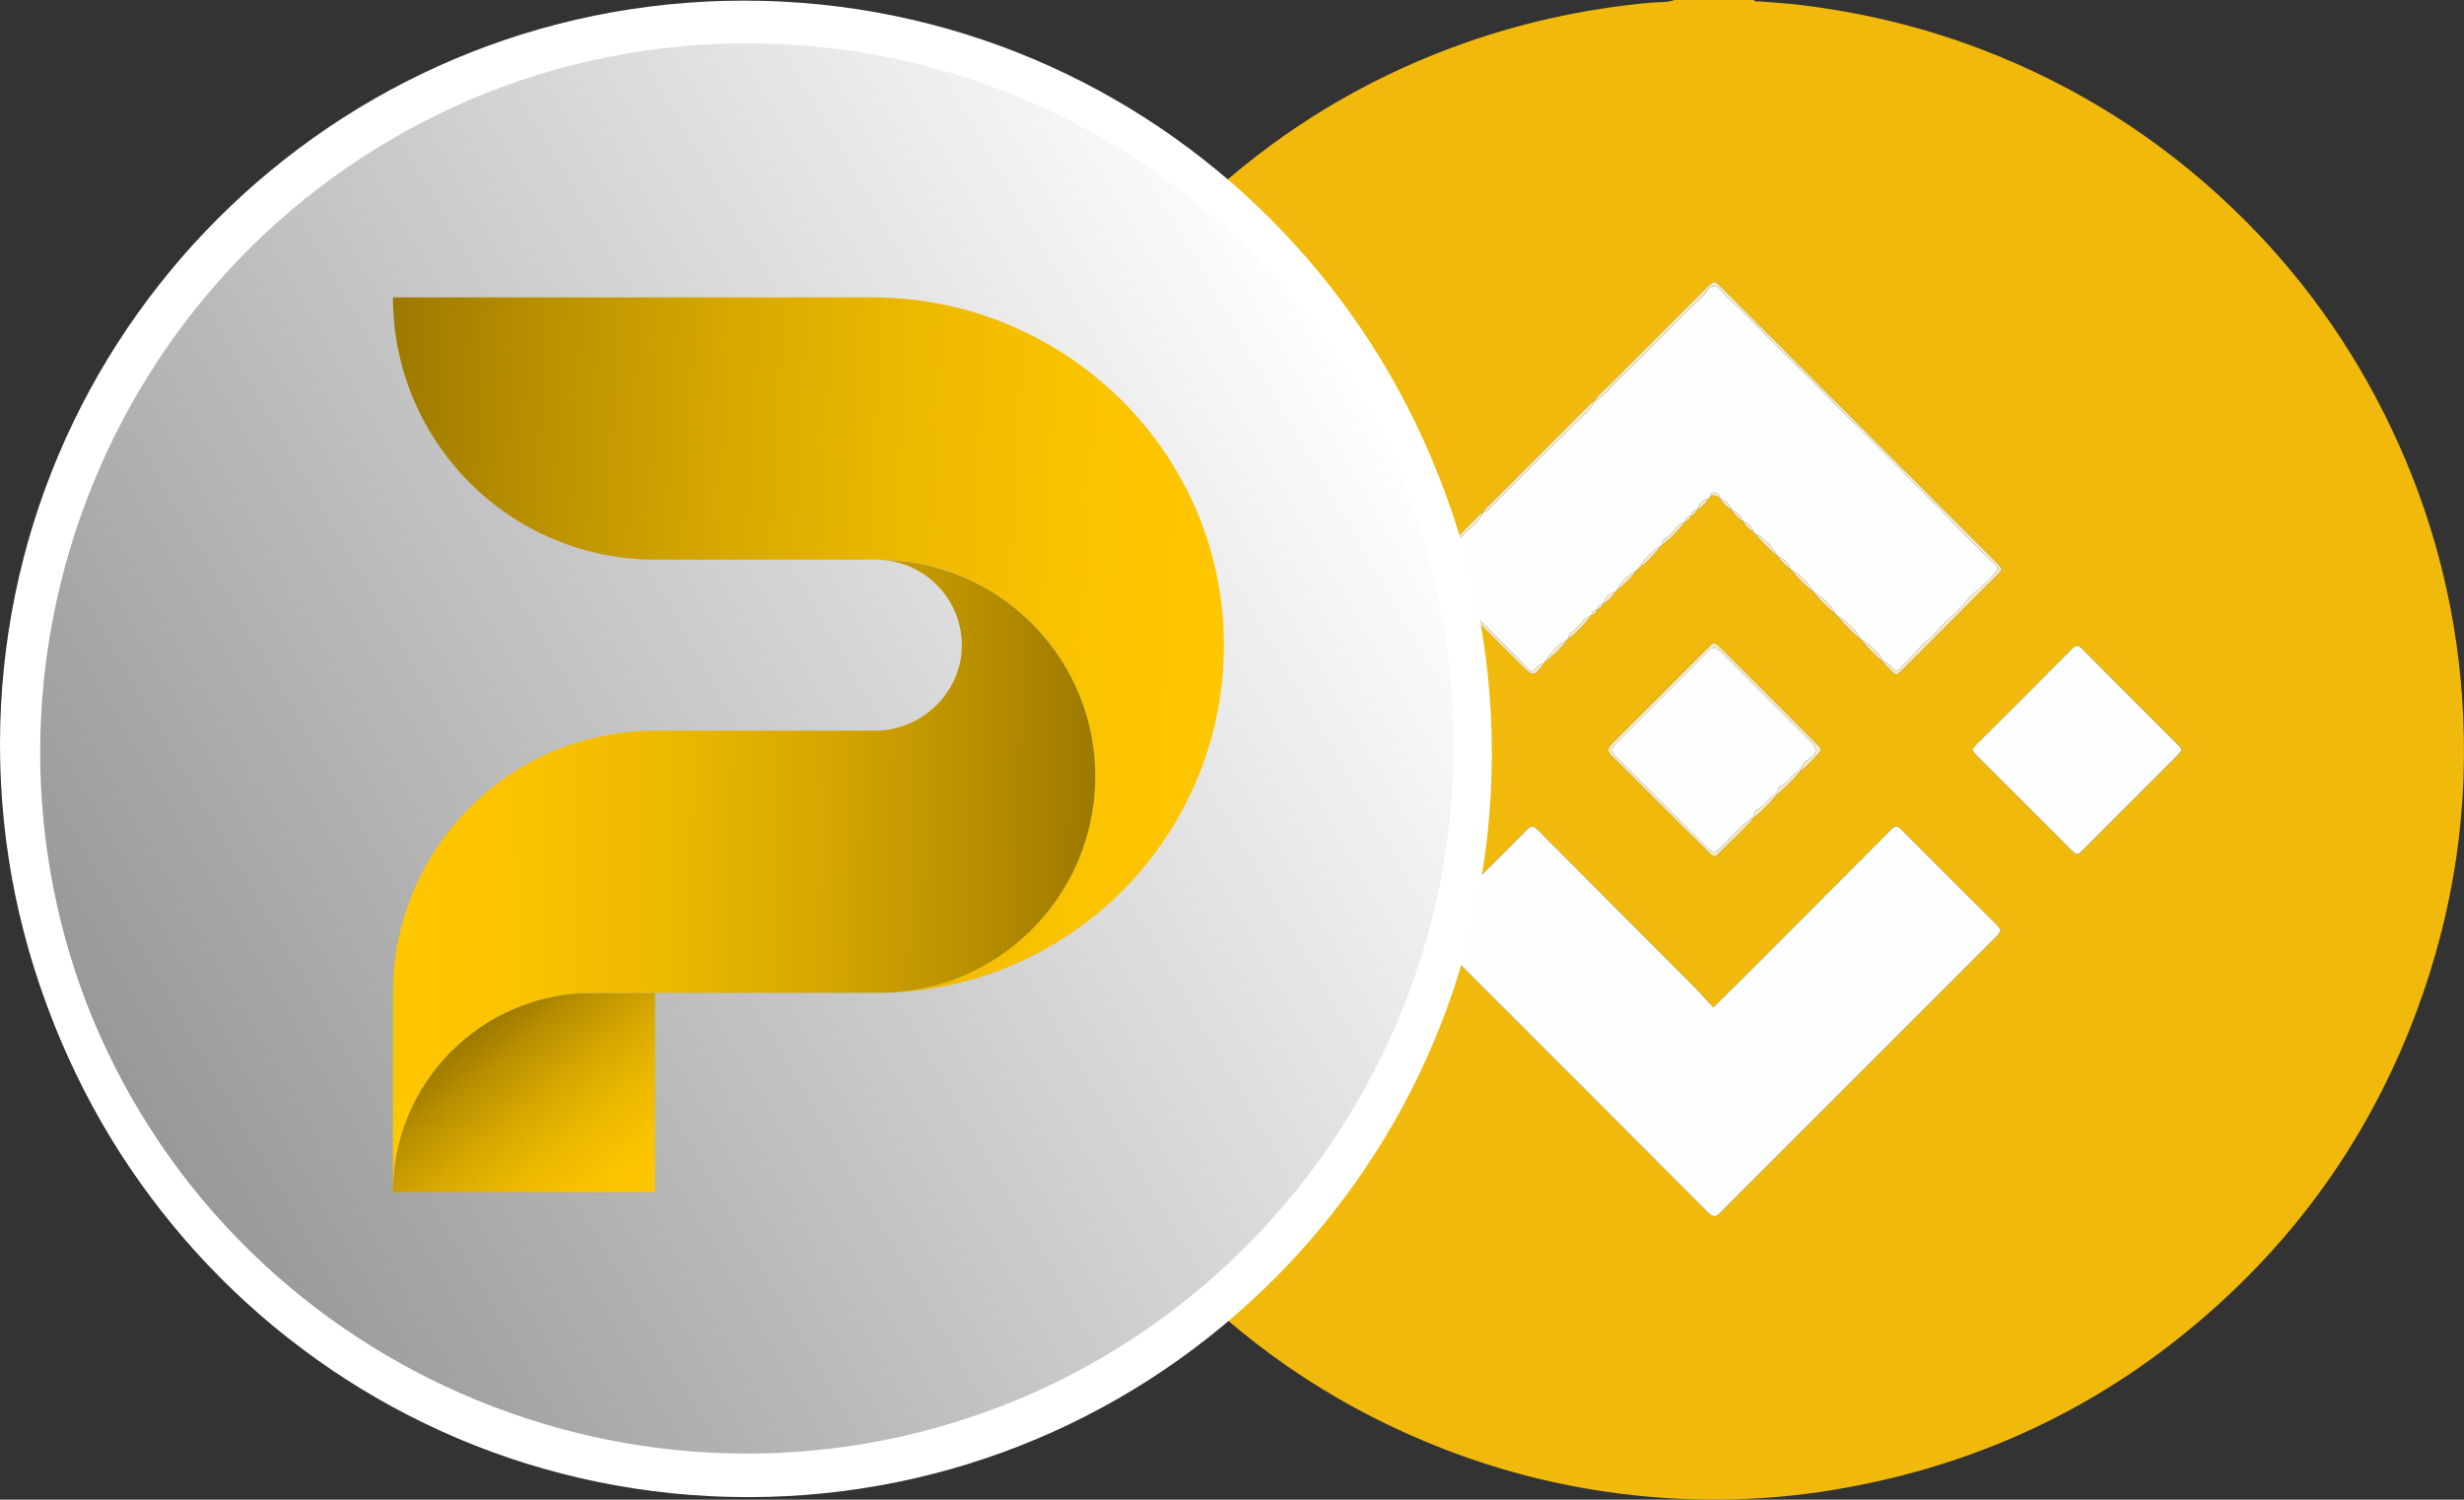 <?xml version="1.0" encoding="UTF-8"?><svg xmlns="http://www.w3.org/2000/svg" xmlns:xlink="http://www.w3.org/1999/xlink" viewBox="0 0 1227.07 746.88"><rect x="0" y="0" width="1227.07" height="746.88" fill="#333333" stroke="none"/><defs><style>.aq{fill:url(#n);}.ar{fill:url(#ao);}.as{fill:url(#ap);}.at{fill:url(#an);}.au{fill:#f7ebbe;}.av{fill:#fff;}.aw{fill:#f0b90b;}.ax{fill:#fdfeff;}</style><linearGradient id="n" x1="-156.61" y1="2185.63" x2="-783.77" y2="1823.55" gradientTransform="translate(842.64 2379.72) scale(1 -1)" gradientUnits="userSpaceOnUse"><stop offset="0" stop-color="#fff"/><stop offset="1" stop-color="#979797"/></linearGradient><linearGradient id="an" x1="-244.62" y1="2310.77" x2="-319.51" y2="2403.25" gradientTransform="translate(555.64 2916.77) scale(1 -1)" gradientUnits="userSpaceOnUse"><stop offset="0" stop-color="#ffc700"/><stop offset=".19" stop-color="#fac300"/><stop offset=".39" stop-color="#ecb800"/><stop offset=".61" stop-color="#d6a700"/><stop offset=".84" stop-color="#b78e00"/><stop offset="1" stop-color="#9c7900"/></linearGradient><linearGradient id="ao" x1="53.64" y1="2586.65" x2="-368.32" y2="2608.76" xlink:href="#an"/><linearGradient id="ap" x1="-359.39" y1="2481.65" x2="-10.66" y2="2478.36" xlink:href="#an"/></defs><g id="a"/><g id="b"><g id="c"><g id="d"><g id="e"><g><g id="f"><g id="g"><g><g><path class="aw" d="M834,0h39.38c.81,1.07,2,.61,3.03,.71,6.53,.58,13.09,.92,19.6,1.7,31.24,3.72,61.61,10.99,91.01,22.27,47.23,18.12,89.1,44.66,125.54,79.73,32.72,31.49,58.77,67.79,78.3,108.83,20.22,42.5,31.98,87.22,35.27,134.09,3.8,54.08-3.94,106.57-23.04,157.37-20.44,54.39-51.75,101.56-94.2,141.15-55.52,51.78-120.9,83.77-195.84,96.15-37.58,6.21-75.24,6.42-112.9,.97-28.12-4.06-55.45-11.28-81.93-21.63-48.75-19.05-91.75-47.02-128.7-84.06-40.72-40.81-70.44-88.6-89.14-143.18-9.2-26.86-15.22-54.42-18.12-82.68-.63-6.1-.47-12.3-1.98-18.31v-40.11c1.1-.8,.66-1.99,.73-3.02,.84-13.34,2.36-26.62,4.65-39.78,4.36-25.05,11.06-49.48,20.42-73.13,21.87-55.27,54.86-102.84,99.24-142.4,34.71-30.94,73.86-54.56,117.47-70.86,32.16-12.01,65.28-19.41,99.43-22.49,3.91-.35,7.95,.1,11.75-1.33h.03Zm8.2,256.91c1.43-.52,2.35-1.53,2.89-2.94,2.49-1.42,4.46-3.34,5.86-5.85,.24-.22,.48-.43,.71-.65,1.85-1.59,3.3-.21,4.83,.64h0c1.42,2.46,3.36,4.42,5.81,5.87,1.46,2.43,3.41,4.36,5.84,5.83,1.2,2.21,2.91,3.91,5.09,5.15l.72,.66c3.38,4.42,7.31,8.28,11.7,11.69,1.54,2.54,3.63,4.54,6.09,6.18,.11,.16,.25,.29,.42,.39,3.24,4.07,6.76,7.85,10.99,10.94,3.15,4.15,6.8,7.81,10.93,10.97l.71,.67c3.47,4.32,7.23,8.36,11.69,11.69,3.47,4.31,7.21,8.34,11.67,11.67,.36,1.24,1.39,1.97,2.23,2.83,4.03,4.15,4,4.11,8.07,.03,15.27-15.3,30.56-30.58,45.84-45.87,3.35-3.35,3.37-3.39-.03-6.79-45.53-45.56-91.06-91.1-136.6-136.65-3.86-3.86-3.95-3.91-7.94,.05-16.27,16.2-32.53,32.41-48.7,48.71-2.45,2.47-5.42,4.52-7.04,7.77l-.03,.03c-1.72,.53-2.75,1.95-3.93,3.13-15.78,15.76-31.55,31.52-47.29,47.32-1.52,1.52-3.39,2.79-4.18,4.94l-.03,.03c-1.85,.57-2.9,2.15-4.17,3.42-6.97,6.94-13.88,13.94-20.86,20.87-3.54,3.51-3.57,3.99,0,7.54,14.78,14.75,29.56,29.51,44.32,44.29,5.7,5.71,6.18,5.69,10.91-.86,.07-.09,.06-.23,.09-.35,.18-.11,.31-.26,.4-.45,4.59-3.2,8.43-7.15,11.71-11.67,4.62-3.16,8.22-7.33,11.65-11.68,1.47-.48,2.36-1.53,2.89-2.93h0c1.48-.46,2.4-1.48,2.95-2.89,2.56-1.34,4.52-3.29,5.85-5.85l.73-.64c4.01-3.01,7.46-6.57,10.49-10.55,.17-.11,.31-.26,.4-.45,4.68-3.11,8.26-7.32,11.7-11.68,4.52-3.26,8.27-7.29,11.65-11.68,1.45-.48,2.35-1.52,2.95-2.87l-.15-.16,.16,.15h0Zm-149.08,149.13c2.5-1.63,4.63-3.62,6.15-6.21l.72-.64c1.08-.41,1.81-1.15,2.15-2.27h0c.34-.12,.78-.14,1.01-.37,7.2-7.21,14.39-14.43,21.57-21.66,.91-.91,1.07-1.89,.08-2.85-4.6-4.47-8.8-9.35-13.87-13.32l-.15,.13,.13-.14c-3.36-4.43-7.37-8.21-11.7-11.68-.09-.18-.22-.32-.38-.43-1.3-2.33-3.17-4.07-5.45-5.4-.09-.18-.22-.32-.39-.43-1.32-2.28-3.16-4.03-5.41-5.38l-.15,.14,.14-.14c-3.82-5.03-8.69-9.03-13.07-13.52-.88-.9-1.91-1.05-2.87-.08-3.04,3.08-6.71,5.56-8.9,9.44l-.04,.04c-3.55,2.26-6.42,5.2-8.7,8.72l-.05,.05c-3.54,2.26-6.46,5.15-8.71,8.7l-.04,.04c-1.28,.27-2.03,1.28-2.88,2.12-6.1,6.07-12.2,12.15-18.28,18.25-4.23,4.25-4.26,4.32,.07,8.67,14.55,14.61,29.13,29.18,43.7,43.76,5.7,5.71,5.91,5.69,10.92-.91,.07-.09,.07-.23,.11-.34l-.12-.14,.14,.12c3.33-2.5,6.38-5.28,8.71-8.78,2.42-1.19,4.37-2.84,5.46-5.38l.09-.09v-.02h0Zm192.11-10.54c4.3-3.49,8.17-7.4,11.68-11.68,3.32-2.5,6.07-5.57,8.88-8.59,1.27-1.36,1.31-2.41-.02-3.7-2.35-2.28-4.62-4.65-6.94-6.97-13.82-13.83-27.61-27.69-41.47-41.48-3.59-3.58-3.75-3.54-7.21-.09-15.82,15.78-31.56,31.62-47.43,47.36-2.32,2.31-2.42,3.87-.01,6.22,8.18,7.96,16.16,16.13,24.25,24.18,8.17,8.14,16.39,16.24,24.57,24.37,1.23,1.22,2.37,2.16,3.96,.5,5.96-6.21,12.53-11.83,18.06-18.45,4.29-3.49,8.16-7.4,11.67-11.67h.01Zm-174.41,67.11c.39,2.05,1.47,2.75,2.3,3.59,6.77,6.81,13.57,13.59,20.35,20.38,39.01,39.02,78.04,78.01,116.96,117.11,2.67,2.68,4.16,2.55,6.66-.08,6.62-6.95,13.52-13.63,20.3-20.42,39-39.03,77.98-78.06,117.02-117.05,1.87-1.87,2.46-3.1,.26-5.27-16.06-15.89-32.03-31.88-47.96-47.91-1.79-1.8-2.93-1.79-4.74,.02-24.41,24.54-48.89,49.03-73.37,73.51-4.87,4.87-9.78,9.69-15.35,15.21-3.87-4.13-7.33-8.03-11-11.71-25.46-25.56-50.99-51.04-76.41-76.64-2.16-2.18-3.53-2.11-5.58,0-5.84,6.01-11.81,11.89-17.75,17.8-10.59,10.53-21.2,21.03-31.71,31.45h.02Zm375.52-88.79c-.02-1.48-.99-2.12-1.74-2.87-15.88-15.89-31.81-31.74-47.61-47.71-2.1-2.13-3.34-1.85-5.28,.1-15.82,15.94-31.7,31.81-47.63,47.64-1.72,1.71-2.08,2.91-.21,4.77,16.18,16.09,32.31,32.24,48.42,48.41,1.56,1.56,2.66,1.52,4.21-.04,16.11-16.18,32.27-32.31,48.4-48.47,.58-.59,1.03-1.31,1.44-1.84h0Z"/><path class="ax" d="M710.8,462.6c10.51-10.42,21.12-20.93,31.71-31.45,5.94-5.91,11.92-11.79,17.75-17.8,2.04-2.1,3.41-2.18,5.58,0,25.42,25.59,50.95,51.08,76.41,76.64,3.67,3.68,7.13,7.58,11,11.71,5.57-5.52,10.49-10.34,15.35-15.21,24.47-24.49,48.95-48.97,73.37-73.51,1.8-1.81,2.95-1.83,4.74-.02,15.93,16.03,31.9,32.02,47.96,47.91,2.2,2.17,1.61,3.4-.26,5.27-39.04,38.99-78.02,78.02-117.02,117.05-6.79,6.79-13.68,13.47-20.3,20.42-2.5,2.63-4,2.76-6.66,.08-38.92-39.1-77.96-78.09-116.96-117.11-6.79-6.79-13.58-13.57-20.35-20.38-.84-.84-1.92-1.53-2.3-3.59h-.02Z"/><path class="ax" d="M914.78,306.46c-.24-.22-.47-.45-.71-.67-2.36-4.94-6.4-8.2-10.94-10.98-2.61-4.7-6.24-8.38-10.99-10.93-.17-.1-.31-.23-.42-.39-1.04-3.04-3.03-5.14-6.09-6.18-3.01-4.79-6.41-9.18-11.69-11.69l-.72-.66c-.69-2.72-2.4-4.42-5.09-5.16-.97-2.92-2.93-4.85-5.84-5.83-.96-2.92-2.88-4.89-5.81-5.86h0c-.14-1.63-1.02-2.67-2.63-2.81-1.43-.12-2.15,.75-2.19,2.17-.24,.22-.48,.43-.71,.65-2.95,.95-4.91,2.89-5.86,5.85-1.78,.18-2.8,1.1-2.89,2.94l-.16-.15,.15,.16c-1.87,.05-2.73,1.13-2.95,2.87-3.94,1.06-5.44,4.95-8.31,7.26-1.4,1.13-3.48,2.02-3.34,4.42-4.97,2.83-8.64,6.94-11.7,11.68-.09,.19-.22,.33-.4,.45-4.47,2.55-8.05,5.99-10.49,10.55-.24,.21-.49,.43-.73,.64-2.95,.96-4.91,2.89-5.86,5.86-1.77,.16-2.76,1.11-2.95,2.88h0c-1.8,.15-2.7,1.2-2.9,2.94-3.94,1.06-5.44,4.95-8.31,7.26-1.4,1.13-3.48,2.02-3.34,4.42-4.97,2.82-8.64,6.94-11.71,11.67-.09,.19-.23,.34-.4,.45-2.69,.29-3.57,3.12-6.25,4.47-4.38-4.49-8.8-9.08-13.3-13.6-8.67-8.73-17.4-17.4-26.07-26.12-3.23-3.25-6.44-6.53-9.56-9.88-.87-.93-1.83-2.11-.28-3.42,6.75-5.7,12.09-12.81,18.76-18.62,2.47-2.15,4.96-4.6,6.42-7.74l.03-.03c1.45-.22,2.27-1.35,3.2-2.27,5.23-5.19,10.39-10.45,15.63-15.62,11.01-10.85,22.07-21.65,33.08-32.49,1.46-1.44,2.83-2.99,3.48-5.01l.03-.03c1.45-.22,2.16-1.48,3.22-2.26,3.83-2.86,6.57-6.79,10.05-9.97,6.44-5.87,12.4-12.24,18.61-18.35,7.41-7.29,14.53-14.91,22.23-21.91,1.84-1.67,2.56-4.95,5.46-4.94,3.01,0,3.98,3.25,5.94,4.96,9.69,8.48,18.31,18.04,27.5,27.02,11.79,11.53,23.36,23.29,35.02,34.95,13.98,13.98,27.98,27.94,41.91,41.96,8.29,8.34,16.29,16.99,24.78,25.12,7.75,7.42,8.23,5.45,.33,13.83-.42,.44-.91,.8-1.36,1.21-2.66,2.4-5.94,4.56-7.91,7.2-4.56,6.12-10.97,10.25-15.63,16.17-2.21,2.8-5.67,4.65-7.81,7.29-3.06,3.77-6.78,6.83-9.78,10.59-1.39,1.74-2.84,1.36-4.31-.12-1.16-1.17-2.09-2.78-4.07-2.82-2.6-5.18-6.9-8.66-11.67-11.67-2.61-5.19-6.92-8.67-11.69-11.69v-.02h0Z"/><path class="ax" d="M1086.32,373.79c-.41,.53-.86,1.25-1.44,1.84-16.13,16.16-32.29,32.28-48.4,48.47-1.55,1.56-2.66,1.6-4.21,.04-16.11-16.17-32.24-32.31-48.42-48.41-1.87-1.86-1.5-3.06,.21-4.77,15.93-15.83,31.81-31.7,47.63-47.64,1.94-1.95,3.17-2.23,5.28-.1,15.81,15.97,31.73,31.81,47.61,47.71,.75,.75,1.73,1.39,1.74,2.87h0Z"/><path class="ax" d="M698.83,346.57c.17,.11,.29,.25,.38,.43,2.91,4.89,6.78,8.8,11.7,11.68l-.13,.14,.15-.13c-.04,1.54,1.12,2.35,2.04,3.29,2.89,2.93,5.7,5.95,8.75,8.71,2.27,2.05,2.19,3.62,.04,5.66-4.99,4.74-9.96,9.52-14.7,14.5-1.77,1.86-4.33,3.2-4.9,6.06h0c-1.48,.04-2.14,.85-2.15,2.27-.24,.21-.48,.43-.72,.64-3.13,1-5.09,3.16-6.15,6.21l-.09,.09c-2.54,1.06-4.91,2.3-5.46,5.38-3.97,1.87-6.74,4.93-8.71,8.77l-.14-.12,.12,.14c-1.42-.16-2.29,.78-3.01,1.73-2.14,2.83-3.87,2.19-6.08-.13-5.51-5.8-11.23-11.38-16.88-17.04-9.43-9.44-18.86-18.88-28.32-28.29-2.22-2.21-2.41-4.05,.05-6.41,6.13-5.87,12.06-11.96,18.04-17.98,1.01-1.01,2.28-1.87,2.55-3.44l.04-.04c3.65-2.15,6.54-5.06,8.71-8.7l.05-.05c3.58-2.22,6.57-5.05,8.7-8.72l.04-.04c1.81-.37,2.76-1.88,3.94-3.05,6.15-6.1,5.98-5.94,12.32-.23,2.81,2.52,4.5,6.4,8.59,7.44l-.14,.14,.15-.14c.73,2.87,2.73,4.47,5.41,5.38,.17,.11,.3,.25,.39,.43,.77,2.86,2.71,4.54,5.45,5.4l-.03,.02h0Z"/><path class="au" d="M938.14,329.83c1.97,.04,2.9,1.65,4.06,2.82,1.47,1.48,2.92,1.86,4.31,.12,3.01-3.76,6.73-6.82,9.78-10.59,2.14-2.64,5.6-4.49,7.81-7.29,4.66-5.92,11.07-10.04,15.63-16.17,1.96-2.64,5.25-4.79,7.91-7.2,.45-.41,.95-.77,1.36-1.21,7.91-8.38,7.42-6.4-.33-13.83-8.49-8.13-16.48-16.78-24.78-25.12-13.94-14.02-27.94-27.98-41.91-41.96-11.66-11.66-23.22-23.43-35.02-34.95-9.19-8.98-17.81-18.54-27.5-27.02-1.96-1.72-2.93-4.96-5.94-4.96s-3.62,3.28-5.46,4.94c-7.7,7-14.82,14.62-22.23,21.91-6.2,6.1-12.16,12.47-18.61,18.35-3.48,3.17-6.23,7.11-10.05,9.97-1.05,.79-1.77,2.04-3.22,2.26,1.61-3.25,4.58-5.3,7.04-7.77,16.17-16.3,32.43-32.51,48.7-48.71,3.98-3.97,4.08-3.91,7.94-.05,45.54,45.54,91.07,91.09,136.6,136.65,3.4,3.4,3.38,3.44,.03,6.79-15.28,15.29-30.57,30.56-45.84,45.87-4.06,4.07-4.04,4.12-8.07-.03-.83-.86-1.87-1.58-2.23-2.83h.02Z"/><path class="au" d="M873.54,407.16c-5.54,6.63-12.1,12.24-18.06,18.45-1.59,1.66-2.73,.72-3.96-.5-8.18-8.13-16.4-16.23-24.57-24.37-8.09-8.06-16.07-16.23-24.25-24.18-2.41-2.34-2.31-3.91,.01-6.22,15.86-15.73,31.61-31.58,47.43-47.36,3.46-3.45,3.61-3.49,7.21,.09,13.86,13.79,27.65,27.65,41.47,41.48,2.32,2.32,4.59,4.69,6.94,6.97,1.33,1.29,1.29,2.34,.02,3.7-2.82,3.02-5.57,6.09-8.88,8.59-.13-.12-.25-.25-.38-.37,.81-2.13,1.87-3.76,4.06-5.1,4.05-2.48,4.57-5.5,2.16-7.99-2.1-2.17-4.3-4.23-6.43-6.37-7.41-7.44-14.81-14.9-22.22-22.35-5.71-5.74-11.44-11.46-17.14-17.22-2.06-2.08-4.04-2.44-6.24-.18-3.97,4.06-8,8.06-12.01,12.08-11.36,11.36-22.7,22.73-34.09,34.05-2.19,2.17-2.12,4.05,.04,6.21,15.24,15.17,30.45,30.37,45.64,45.59,2.77,2.78,4.27,2.75,6.89-.13,4.97-5.47,10.11-10.76,16.02-15.24,.12,.13,.25,.25,.37,.38h-.03Z"/><path class="au" d="M738.51,255.37c-1.46,3.14-3.95,5.59-6.42,7.74-6.67,5.81-12.01,12.92-18.76,18.62-1.55,1.31-.58,2.48,.28,3.42,3.12,3.35,6.33,6.64,9.56,9.88,8.68,8.72,17.4,17.4,26.07,26.12,4.49,4.52,8.91,9.11,13.3,13.6,2.68-1.36,3.56-4.18,6.25-4.47-.03,.12-.02,.26-.09,.35-4.74,6.54-5.21,6.56-10.91,.86-14.76-14.77-29.54-29.53-44.32-44.29-3.56-3.56-3.53-4.04,0-7.54,6.98-6.93,13.89-13.92,20.86-20.87,1.27-1.27,2.32-2.85,4.17-3.42h.01Z"/><path class="au" d="M645.18,348.74c-.27,1.57-1.54,2.42-2.55,3.44-5.98,6.02-11.91,12.11-18.04,17.98-2.46,2.35-2.27,4.2-.05,6.41,9.46,9.41,18.89,18.85,28.32,28.29,5.65,5.66,11.38,11.24,16.88,17.04,2.21,2.33,3.94,2.96,6.08,.13,.72-.95,1.59-1.89,3.01-1.73-.04,.12-.04,.25-.11,.35-5.01,6.6-5.23,6.61-10.92,.91-14.57-14.59-29.15-29.15-43.7-43.76-4.34-4.35-4.3-4.42-.07-8.67,6.07-6.1,12.17-12.18,18.28-18.25,.85-.84,1.59-1.86,2.88-2.12v-.02h-.01Z"/><path class="au" d="M793.94,199.94c-.65,2.03-2.02,3.57-3.48,5.01-11.02,10.84-22.07,21.64-33.08,32.49-5.25,5.17-10.41,10.43-15.63,15.62-.93,.92-1.75,2.06-3.2,2.27,.79-2.16,2.66-3.42,4.18-4.94,15.74-15.8,31.51-31.57,47.29-47.32,1.18-1.18,2.21-2.6,3.93-3.13h0Z"/><path class="au" d="M702.13,396.91c.58-2.86,3.13-4.2,4.9-6.06,4.74-4.98,9.71-9.76,14.7-14.5,2.15-2.04,2.23-3.62-.04-5.66-3.05-2.75-5.86-5.78-8.75-8.71-.92-.93-2.08-1.75-2.04-3.29,5.08,3.97,9.27,8.86,13.87,13.32,1,.97,.83,1.94-.08,2.85-7.18,7.23-14.37,14.45-21.57,21.66-.23,.23-.67,.25-1.01,.37l.02,.02h0Z"/><path class="au" d="M687.56,335.35c-4.08-1.05-5.78-4.92-8.59-7.44-6.35-5.7-6.17-5.87-12.32,.23-1.18,1.17-2.12,2.68-3.94,3.05,2.19-3.88,5.86-6.37,8.9-9.44,.96-.97,2-.82,2.87,.08,4.38,4.49,9.25,8.5,13.07,13.52h.01Z"/><path class="au" d="M885.21,395.49c-3.51,4.27-7.37,8.18-11.67,11.67-.12-.13-.25-.25-.37-.38,.52-1.21,.77-3.19,1.62-3.51,4.34-1.6,6.07-6.26,10.05-8.16,.12,.13,.25,.25,.37,.38Z"/><path class="au" d="M896.89,383.81c-3.51,4.27-7.38,8.19-11.68,11.68-.12-.13-.25-.25-.37-.38,.52-1.21,.77-3.19,1.62-3.51,4.34-1.61,6.07-6.25,10.05-8.16,.13,.12,.25,.25,.38,.37h0Z"/><path class="au" d="M769.2,329.82c3.07-4.72,6.74-8.84,11.7-11.67-3.27,4.52-7.12,8.46-11.7,11.67Z"/><path class="au" d="M873.95,265.62c5.29,2.5,8.69,6.9,11.69,11.69-4.38-3.41-8.32-7.27-11.69-11.69Z"/><path class="au" d="M926.47,318.16c4.77,3.01,9.06,6.48,11.66,11.66-4.45-3.32-8.2-7.35-11.66-11.66Z"/><path class="au" d="M914.78,306.46c4.77,3.02,9.08,6.5,11.69,11.69-4.46-3.33-8.21-7.37-11.69-11.69Z"/><path class="au" d="M780.91,318.15c-.14-2.4,1.94-3.29,3.34-4.42,2.87-2.32,4.37-6.2,8.31-7.26-3.43,4.35-7.03,8.52-11.65,11.68h0Z"/><path class="au" d="M815.88,283.15c3.06-4.73,6.73-8.85,11.7-11.67-3.44,4.35-7.02,8.56-11.7,11.67Z"/><path class="au" d="M827.58,271.48c-.14-2.4,1.94-3.29,3.34-4.42,2.87-2.32,4.37-6.2,8.31-7.26-3.38,4.39-7.13,8.42-11.65,11.68h0Z"/><path class="au" d="M903.14,294.81c4.53,2.77,8.57,6.04,10.93,10.97-4.14-3.17-7.79-6.82-10.93-10.97Z"/><path class="au" d="M710.91,358.68c-4.91-2.88-8.79-6.79-11.7-11.68,4.33,3.46,8.33,7.25,11.7,11.68Z"/><path class="au" d="M892.15,283.88c4.75,2.55,8.37,6.23,10.98,10.93-4.22-3.08-7.75-6.86-10.98-10.93Z"/><path class="au" d="M805,294.15c2.44-4.57,6.02-8,10.49-10.55-3.02,3.99-6.48,7.54-10.49,10.55Z"/><path class="au" d="M662.68,331.23c-2.13,3.67-5.11,6.5-8.7,8.72,2.28-3.52,5.15-6.46,8.7-8.72Z"/><path class="au" d="M653.93,340c-2.17,3.64-5.06,6.55-8.71,8.7,2.25-3.55,5.17-6.44,8.71-8.7Z"/><path class="au" d="M678.85,420.28c1.97-3.85,4.74-6.91,8.71-8.77-2.33,3.5-5.38,6.28-8.71,8.77Z"/><path class="au" d="M687.56,411.5c.55-3.08,2.92-4.32,5.46-5.38-1.09,2.53-3.04,4.19-5.46,5.38Z"/><path class="au" d="M798.41,300.65c.94-2.96,2.91-4.9,5.85-5.85-1.34,2.57-3.29,4.52-5.85,5.85Z"/><path class="au" d="M885.64,277.31c3.06,1.04,5.05,3.14,6.09,6.18-2.46-1.64-4.55-3.64-6.09-6.18Z"/><path class="au" d="M693.11,406.03c1.05-3.06,3.02-5.21,6.15-6.21-1.52,2.6-3.65,4.59-6.15,6.21Z"/><path class="au" d="M862.3,253.97c2.9,.98,4.87,2.9,5.84,5.82-2.43-1.46-4.38-3.39-5.84-5.82h0Z"/><path class="au" d="M856.49,248.11c2.92,.97,4.84,2.94,5.8,5.86-2.45-1.44-4.38-3.39-5.8-5.86Z"/><path class="au" d="M845.09,253.97c.95-2.96,2.91-4.9,5.86-5.85-1.39,2.51-3.37,4.43-5.86,5.85Z"/><path class="au" d="M692.98,340.74c-2.69-.9-4.68-2.51-5.41-5.38,2.25,1.34,4.1,3.09,5.41,5.38Z"/><path class="au" d="M698.83,346.57c-2.74-.86-4.69-2.54-5.45-5.4,2.28,1.33,4.16,3.07,5.45,5.4Z"/><path class="au" d="M868.14,259.8c2.69,.74,4.41,2.44,5.09,5.15-2.18-1.24-3.89-2.95-5.09-5.15Z"/><path class="au" d="M851.66,247.47c.05-1.42,.76-2.29,2.19-2.17,1.62,.14,2.49,1.18,2.63,2.81-1.52-.85-2.98-2.24-4.83-.64h.01Z"/><path class="au" d="M792.56,306.47c.2-1.74,1.09-2.78,2.89-2.93-.53,1.41-1.43,2.45-2.89,2.93Z"/><path class="au" d="M795.46,303.53c.19-1.77,1.18-2.72,2.94-2.88-.54,1.41-1.47,2.43-2.94,2.88Z"/><path class="au" d="M839.24,259.79c.21-1.75,1.08-2.82,2.95-2.87-.6,1.35-1.5,2.4-2.95,2.87Z"/><path class="au" d="M842.2,256.91c.09-1.84,1.11-2.76,2.88-2.93-.53,1.4-1.46,2.41-2.88,2.93Z"/><path class="au" d="M699.98,399.18c0-1.42,.67-2.23,2.15-2.27-.34,1.12-1.07,1.86-2.15,2.27Z"/><path class="ax" d="M896.51,383.44c-3.98,1.91-5.71,6.56-10.05,8.16-.86,.32-1.1,2.3-1.62,3.51-3.98,1.91-5.71,6.56-10.05,8.16-.86,.32-1.1,2.3-1.62,3.51-5.91,4.48-11.05,9.77-16.02,15.24-2.61,2.87-4.12,2.9-6.89,.13-15.19-15.22-30.4-30.42-45.64-45.59-2.16-2.15-2.22-4.03-.04-6.21,11.39-11.32,22.74-22.69,34.09-34.05,4.01-4.01,8.04-8.02,12.01-12.08,2.2-2.26,4.18-1.9,6.24,.18,5.69,5.76,11.43,11.48,17.14,17.22,7.41,7.45,14.81,14.91,22.22,22.35,2.13,2.14,4.33,4.2,6.43,6.37,2.41,2.49,1.89,5.51-2.16,7.99-2.19,1.34-3.25,2.97-4.06,5.1h.02Z"/></g><g><g id="h"><g id="i"><g id="j"><g id="k"><g id="l"><g id="m"><path class="aq" d="M372.45,737.1c-200-.1-362-162.4-361.9-362.3,.1-145.4,87.1-276.6,221-333.2,184.5-77.2,396.6,9.7,473.8,194.2,76.9,183.6-8.9,394.9-192,473-44.5,18.7-92.5,28.4-140.9,28.3h0Z"/><path class="av" d="M372.45,21.6c195.3,.1,353.5,158.5,353.4,353.8-.1,141.9-85.1,270.1-215.8,325.4-180.2,75.3-387.3-9.8-462.6-190C-27.45,331.6,56.25,125.6,234.85,49.3c43.5-18.4,90.3-27.8,137.6-27.7m0-17C167.85,4.6,1.95,170.5,1.95,375.1s165.9,370.5,370.5,370.5,370.5-165.9,370.5-370.5S577.05,4.6,372.45,4.6Z"/></g></g></g></g></g></g><g id="o"><g id="p"><g id="q"><g id="r"><g id="s"><g id="t"><g id="u"><g id="v"><path class="av" d="M371.15,18.2c195.3,.1,353.5,158.6,353.4,353.8-.1,141.9-85.1,270.1-215.8,325.4-180.2,75.3-387.3-9.8-462.6-190C-28.75,328.3,54.95,122.2,233.55,45.9c43.5-18.4,90.3-27.8,137.6-27.7m0-17C166.55,1.2,.65,167.1,.65,371.7s165.9,370.5,370.5,370.5,370.5-165.9,370.5-370.5S575.75,1.2,371.15,1.2h0Z"/></g></g></g></g></g></g></g></g></g></g></g></g><g id="w"><g id="x"><g><g id="y"><g id="a`"><g id="aa"><g id="ab"><g id="ac"><g id="ad"><path class="av" d="M371.8,20.71c195.3,.1,353.5,158.6,353.4,353.8-.1,141.9-85.1,270.1-215.8,325.4-180.2,75.3-387.3-9.8-462.6-190C-28.1,330.71,55.6,124.71,234.2,48.41c43.5-18.3,90.3-27.8,137.6-27.7m0-17C167.2,3.71,1.3,169.61,1.3,374.21s165.9,370.5,370.5,370.5,370.5-165.9,370.5-370.5S576.4,3.71,371.8,3.71Z"/></g></g></g></g></g></g><g id="ae"><g id="af"><g id="ag"><g id="ah"><g id="ai"><g id="aj"><g id="ak"><g id="al"><path class="av" d="M370.5,17.31c195.3,.1,353.5,158.6,353.4,353.8-.1,141.9-85.1,270.1-215.8,325.4-180.2,75.3-387.3-9.8-462.6-190C-29.4,327.41,54.3,121.31,232.9,45.01c43.5-18.3,90.3-27.8,137.6-27.7m0-17c-204.6,0-370.5,165.9-370.5,370.5s165.9,370.5,370.5,370.5,370.5-165.9,370.5-370.5S575.1,.31,370.5,.31Z"/><g id="am"><path class="at" d="M195.6,593.71h130.6v-99.2h-31.4c-54.8-.1-99.2,44.4-99.2,99.2h0Z"/><path class="ar" d="M609.5,320.31c.5,94.1-74.1,171.4-168.1,174.1,59.5-2.1,106-52.1,103.9-111.7-2.1-58-49.7-104-107.8-104h-111.2c-72.1,0-130.6-58.5-130.6-130.6h238.8c95.5,.1,174.5,76.7,175,172.2Z"/><path class="as" d="M437.5,278.81c22.8,.6,41,19,41.5,41.8,.4,23.8-19.6,43.3-43.4,43.3h-109.3c-72.1,0-130.6,58.5-130.6,130.6h0v99.2c0-53.6,42.6-97.5,96.2-99.2,0,0,149,0,149.6-.1,59.5-2.1,106-52.1,103.9-111.7-2.2-58-49.9-103.9-107.9-103.9h0Z"/></g></g></g></g></g></g></g></g></g></g></g></g></g></g></g></g></g></svg>